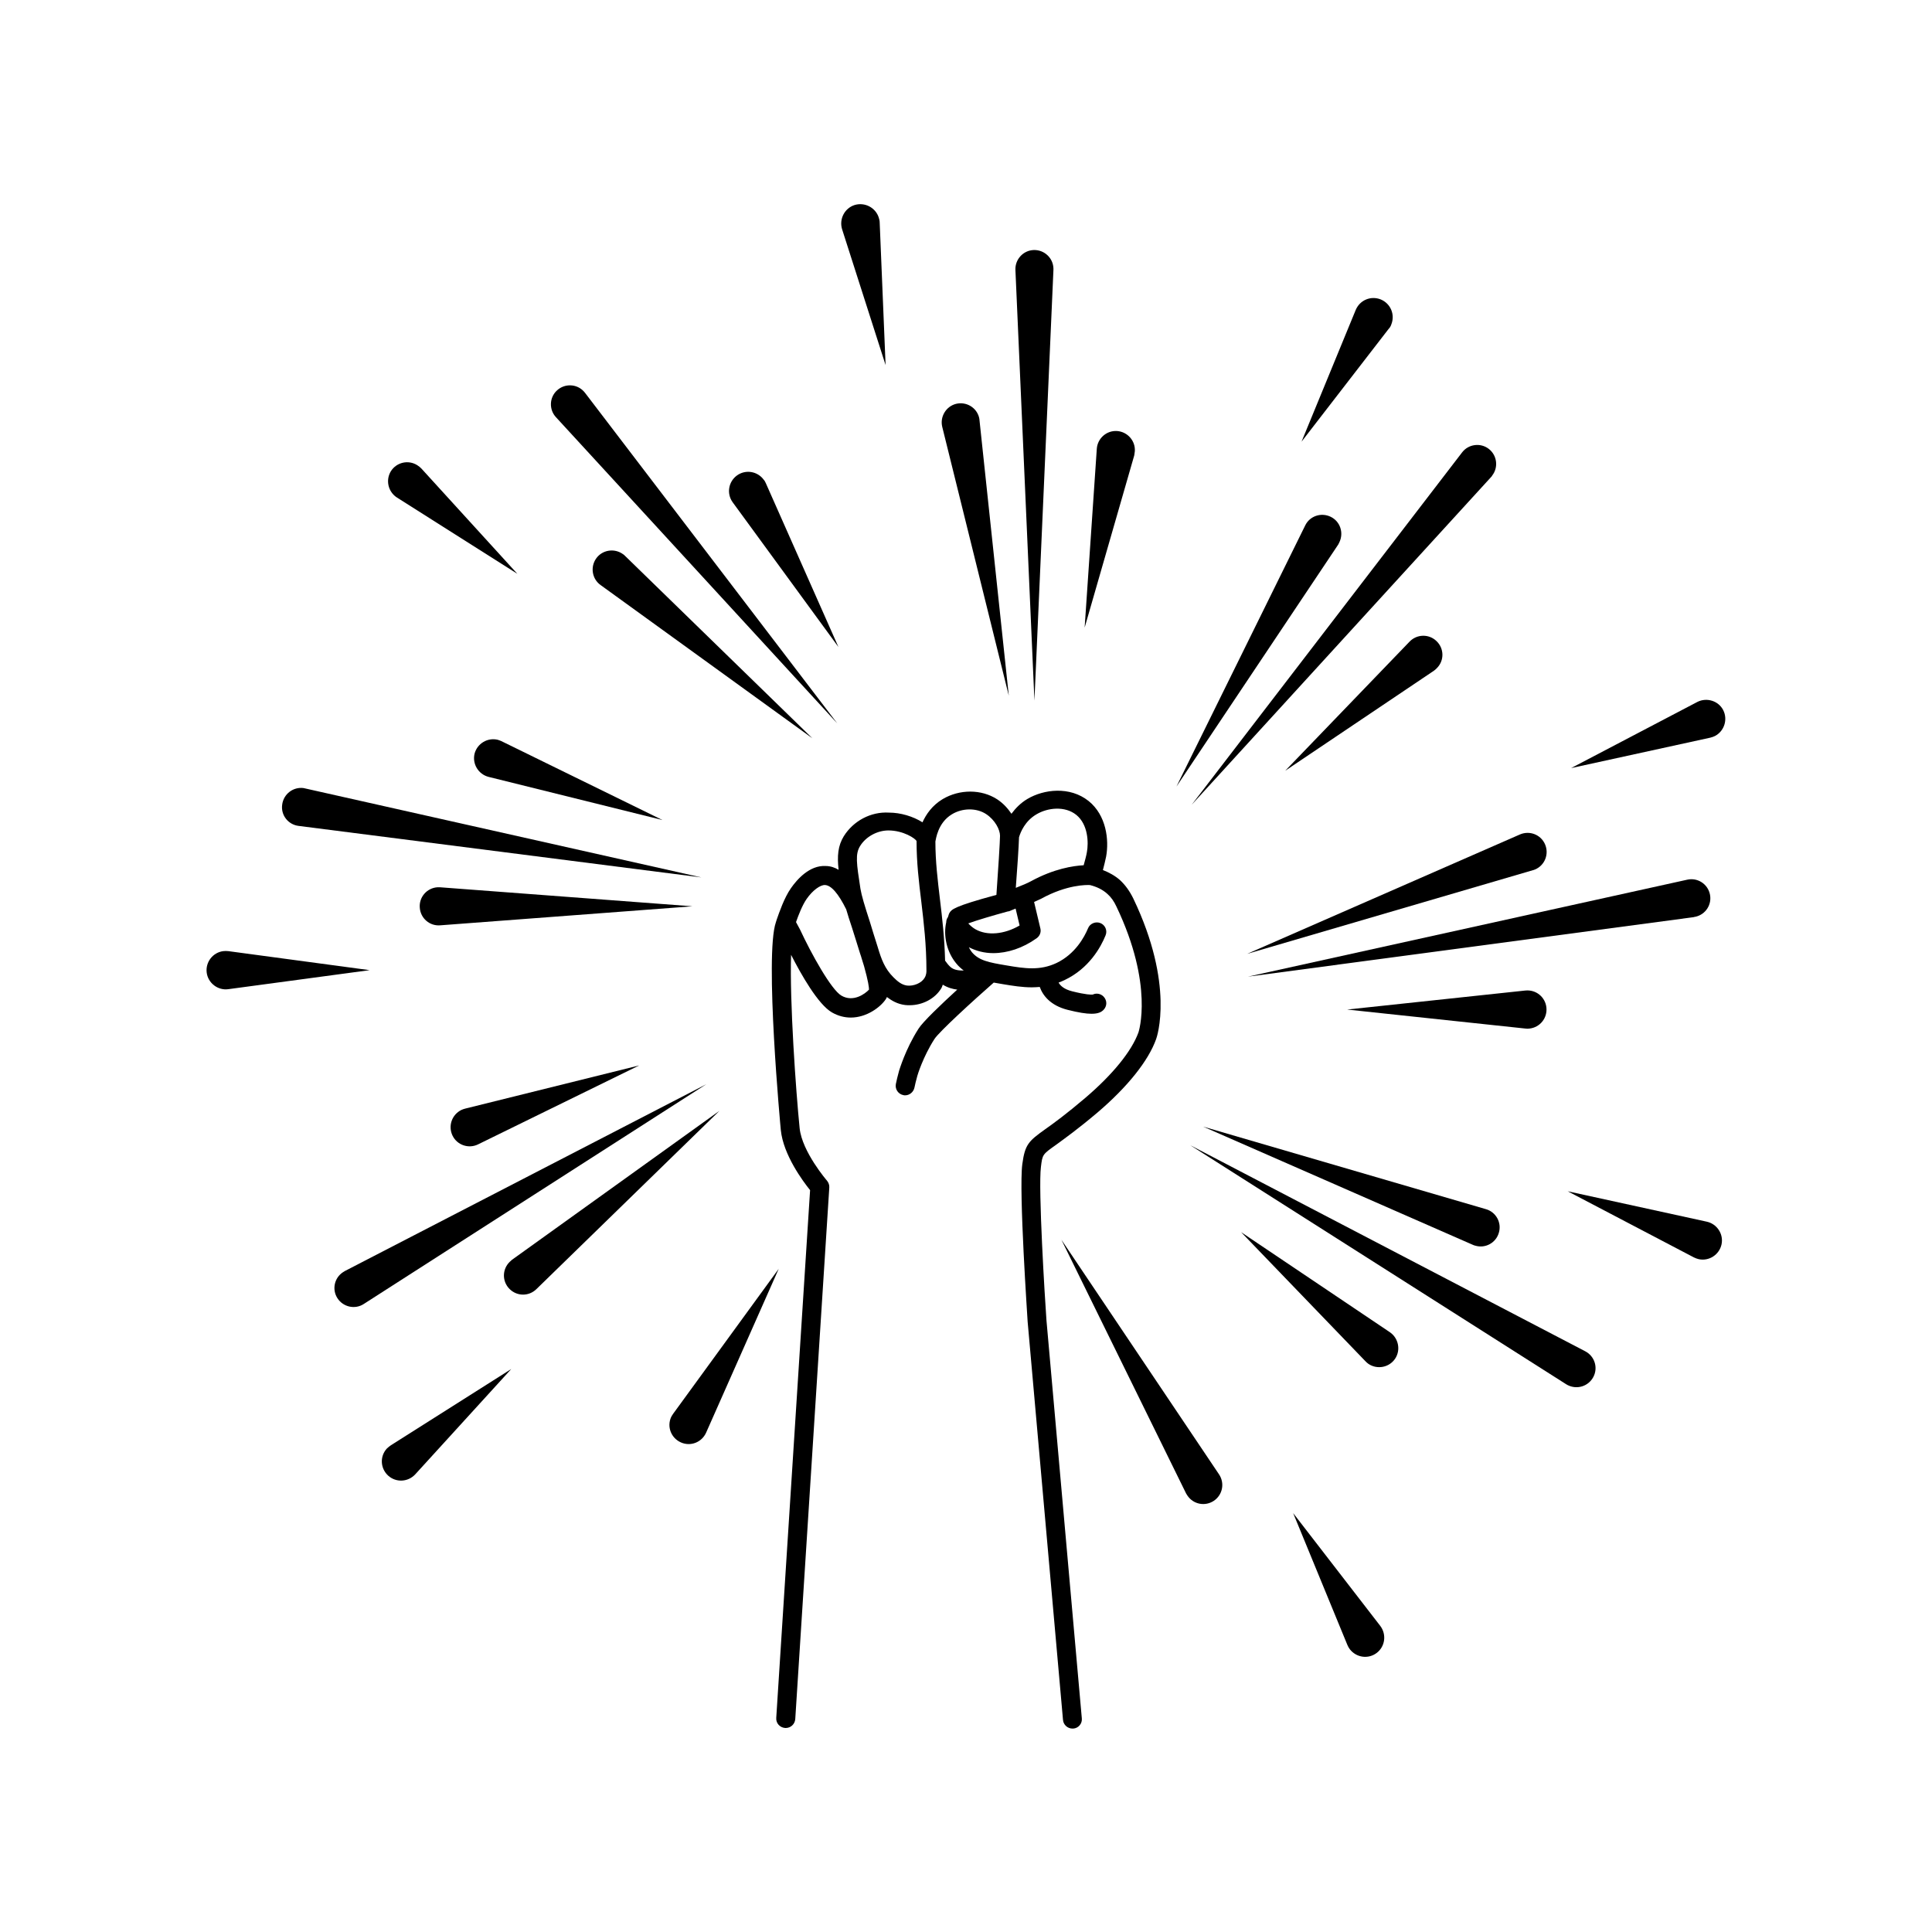 <?xml version="1.0" encoding="UTF-8"?>
<!-- Uploaded to: SVG Repo, www.svgrepo.com, Generator: SVG Repo Mixer Tools -->
<svg fill="#000000" width="800px" height="800px" version="1.1" viewBox="144 144 512 512" xmlns="http://www.w3.org/2000/svg">
 <g>
  <path d="m367.65 365.54c-1.613 2.621-1.812 5.289-1.41 8.969-1.008-0.605-2.168-1.008-3.426-1.008-4.281-0.25-7.609 3.578-9.219 5.894-1.762 2.519-3.074 6.348-3.777 8.363l-0.203 0.656c-3.023 8.715 1.258 54.613 1.309 55.066 0.656 6.551 5.844 13.551 7.758 15.922l-8.969 139.86c-0.102 1.41 0.957 2.57 2.367 2.672h0.152c1.309 0 2.418-1.008 2.519-2.367l9.02-140.86c0.051-0.656-0.203-1.309-0.605-1.812-0.051-0.051-6.602-7.656-7.254-13.906-1.008-10.027-2.672-33.656-2.266-45.949 2.672 5.238 7.152 13.148 10.832 15.266 1.664 0.957 3.375 1.359 4.988 1.359 4.18 0 7.809-2.719 9.219-4.785 0.152-0.203 0.25-0.402 0.352-0.656 1.211 0.906 2.719 1.863 4.836 2.117 0.402 0.051 0.805 0.051 1.211 0.051 3.375 0 6.699-1.715 8.363-4.484 0.203-0.301 0.25-0.656 0.402-0.957 1.309 0.805 2.621 1.16 3.828 1.309-4.281 3.93-9.117 8.516-10.277 10.379-3.477 5.441-5.039 10.883-5.141 11.133-0.402 1.41-0.656 2.621-0.855 3.527-0.25 1.359 0.656 2.672 2.016 2.922 0.152 0.051 0.301 0.051 0.453 0.051 1.16 0 2.215-0.855 2.469-2.066 0.152-0.754 0.402-1.812 0.754-3.074 0-0.051 1.461-4.988 4.535-9.773 1.211-1.914 10.43-10.328 15.719-14.965 0.855 0.152 1.715 0.301 2.621 0.453 2.418 0.402 4.938 0.805 7.457 0.805 0.707 0 1.41-0.051 2.117-0.102 0.805 2.266 2.82 4.887 7.305 6.047 2.973 0.754 4.988 1.059 6.398 1.059 1.812 0 2.621-0.453 3.176-1.008 1.008-1.008 1.008-2.57 0-3.578-0.754-0.754-1.914-0.957-2.82-0.504-0.402 0.051-1.812 0.051-5.441-0.855-2.215-0.555-3.176-1.512-3.629-2.316 0.504-0.203 1.059-0.402 1.562-0.656 6.5-3.074 9.621-8.715 10.883-11.84 0.555-1.309-0.102-2.769-1.359-3.273-1.258-0.504-2.769 0.102-3.273 1.359-1.008 2.418-3.426 6.852-8.363 9.219-4.383 2.066-8.414 1.461-13.148 0.656-4.836-0.805-7.457-1.309-9.32-3.578-0.301-0.402-0.555-0.805-0.754-1.258 1.965 1.008 4.133 1.562 6.449 1.562 3.777 0 7.809-1.309 11.488-3.93 0.855-0.605 1.258-1.613 1.008-2.621l-1.664-7.004c0.656-0.301 1.309-0.605 1.863-0.855 6.852-3.777 12.09-3.68 12.949-3.629 1.812 0.453 3.375 1.211 4.637 2.367 0.957 0.855 1.715 1.914 2.367 3.324 9.977 20.859 5.894 33.199 5.844 33.352-1.812 4.988-6.801 11.133-14.055 17.332-5.09 4.332-8.414 6.75-10.629 8.312-4.434 3.176-5.391 4.031-6.098 9.27-0.957 7.152 1.41 41.363 1.41 41.715l9.371 105.55c0.102 1.309 1.211 2.316 2.519 2.316h0.203c1.41-0.102 2.418-1.359 2.266-2.719l-9.371-105.5c-0.402-5.543-2.215-34.914-1.461-40.656 0.402-3.273 0.402-3.273 4.031-5.844 2.266-1.664 5.742-4.133 10.984-8.566 7.91-6.75 13.453-13.652 15.516-19.445 0.203-0.555 4.938-14.309-6.047-37.23-0.957-1.965-2.117-3.578-3.527-4.887-1.309-1.16-2.871-2.016-4.535-2.672 0.301-1.16 0.656-2.57 0.855-3.578 0.805-4.434 0.051-10.934-4.637-14.711-4.988-3.981-11.891-3.125-16.223-0.555-1.863 1.109-3.176 2.519-4.231 3.93-0.957-1.41-2.168-2.769-3.777-3.828-4.18-2.719-9.977-2.719-14.461-0.051-2.769 1.664-4.383 4.031-5.34 6.144-2.469-1.562-5.793-2.57-8.867-2.57-4.894-0.301-9.48 2.269-11.949 6.199zm46.402 0.352c0.402-1.41 1.613-4.332 4.637-6.098 2.973-1.762 7.508-2.266 10.531 0.152 3.176 2.57 3.273 7.406 2.82 9.875-0.152 0.957-0.555 2.367-0.855 3.477-2.769 0.152-7.859 0.906-13.957 4.231-0.906 0.504-2.367 1.109-4.031 1.762 0.352-4.481 0.805-11.281 0.855-13.398zm-2.973 19.648c0.102-0.051 0.25 0 0.352-0.051l1.715-0.707 1.059 4.484c-4.082 2.367-8.566 2.769-11.688 1.008-0.707-0.402-1.359-0.957-1.914-1.562 2.164-0.805 6.598-2.113 10.477-3.172zm-14.812-25.746c2.82-1.715 6.551-1.715 9.07-0.051 2.367 1.562 3.68 4.133 3.68 5.742 0 1.258-0.504 9.473-0.957 15.668-11.387 3.074-11.891 3.879-12.445 4.785-0.203 0.301-0.25 0.754-0.402 1.109-0.301 0.402-0.453 0.855-0.453 1.359-0.805 3.477 0.102 7.859 2.672 10.934 0.605 0.754 1.258 1.309 1.965 1.863-1.258 0-2.519-0.102-3.477-0.906-0.504-0.453-1.008-1.059-1.461-1.715-0.152-6.047-0.754-11.234-1.359-16.223-0.605-5.141-1.211-10.027-1.211-15.367 0.148-0.547 0.602-4.93 4.379-7.199zm-29.27 48.066c-2.719-1.562-8.012-11.133-10.984-17.531l-1.059-1.965c0.656-1.863 1.664-4.484 2.82-6.144 1.613-2.316 3.629-3.727 4.836-3.68 1.664 0.051 3.578 2.266 5.644 6.449 0.402 1.41 0.906 2.973 1.562 4.938 0.605 1.863 1.258 4.031 2.066 6.602 0.152 0.402 0.25 0.805 0.402 1.211 0 0.051 0 0.152 0.051 0.203l0.656 2.117c1.109 3.981 1.309 5.594 1.309 6.195-1.059 1.152-4.184 3.418-7.305 1.605zm4.938-39.652c1.512-2.469 4.535-4.133 7.508-4.133 3.93 0 7.152 2.117 7.457 2.82 0 5.691 0.605 10.73 1.258 16.07 0.656 5.594 1.359 11.387 1.359 18.289 0 0.301 0 1.109-0.504 1.914-0.805 1.359-2.871 2.215-4.637 2.016-1.461-0.203-2.519-1.109-3.629-2.215-2.266-2.266-3.176-4.734-4.133-7.961-0.805-2.57-1.512-4.734-2.066-6.648-1.41-4.332-2.215-7.004-2.519-8.816l-0.906 0.152 0.906-0.152c-1.051-6.801-1.406-9.219-0.094-11.336z"/>
  <path d="m444.74 263.62c0.203-2.769-1.914-5.188-4.684-5.391-2.769-0.203-5.188 1.914-5.391 4.684l-3.223 47.41 13.148-45.645c0.047-0.352 0.098-0.707 0.148-1.059z"/>
  <path d="m423.17 215.55v-0.453c-0.102-2.769-2.469-4.938-5.238-4.836-2.769 0.102-4.938 2.469-4.836 5.238l5.039 114.16z"/>
  <path d="m411.34 328.36-7.758-72.953c0-0.203-0.051-0.453-0.102-0.707-0.656-2.719-3.426-4.332-6.098-3.68-2.672 0.656-4.332 3.426-3.68 6.098z"/>
  <path d="m378.69 240.75-1.562-37.734c0-0.453-0.102-0.906-0.25-1.359-0.855-2.672-3.727-4.133-6.398-3.324-2.672 0.855-4.133 3.727-3.324 6.398z"/>
  <path d="m366.19 315.46-19.246-43.43c-0.152-0.301-0.301-0.656-0.555-0.906-1.664-2.266-4.836-2.769-7.106-1.109-2.266 1.664-2.769 4.836-1.109 7.106z"/>
  <path d="m365.89 335.71-66.855-87.609c-0.102-0.102-0.203-0.25-0.301-0.352-1.863-2.066-5.09-2.168-7.106-0.301-2.066 1.863-2.168 5.09-0.301 7.106z"/>
  <path d="m309.61 291.28c-0.152-0.152-0.352-0.352-0.555-0.453-2.266-1.613-5.441-1.109-7.055 1.16-1.613 2.266-1.109 5.441 1.16 7.055l56.125 40.605z"/>
  <path d="m249.21 275.86 31.891 20.203-25.441-27.91c-0.301-0.301-0.656-0.605-1.059-0.855-2.367-1.512-5.492-0.805-7.004 1.562-1.457 2.367-0.754 5.488 1.613 7z"/>
  <path d="m275.91 340.05c-2.719-0.656-5.441 1.008-6.144 3.68-0.656 2.719 1.008 5.441 3.68 6.144l46.098 11.438-42.672-20.906c-0.254-0.105-0.609-0.258-0.961-0.355z"/>
  <path d="m223.11 362.87 106.76 13.652-104.99-23.578c-0.152-0.051-0.301-0.051-0.453-0.102-2.769-0.352-5.289 1.613-5.644 4.383-0.402 2.773 1.562 5.293 4.332 5.644z"/>
  <path d="m260.64 379.14h-0.754c-2.769 0.203-4.887 2.621-4.637 5.441 0.203 2.769 2.621 4.887 5.441 4.637l66.805-5.039z"/>
  <path d="m204.52 406.14 37.434-5.039-37.434-5.039c-0.453-0.051-0.906-0.051-1.359 0-2.769 0.352-4.734 2.922-4.383 5.691 0.352 2.773 2.973 4.789 5.742 4.387z"/>
  <path d="m263.92 444.94c1.211 2.519 4.281 3.578 6.801 2.316l42.672-20.906-46.098 11.438c-0.352 0.102-0.707 0.203-1.008 0.352-2.566 1.258-3.574 4.281-2.367 6.801z"/>
  <path d="m234.95 481.11c-2.367 1.512-3.023 4.637-1.512 6.953s4.637 3.023 6.953 1.512l90.785-58.242-95.824 49.523c-0.098 0.102-0.25 0.152-0.402 0.254z"/>
  <path d="m279.09 478.39c-2.016 1.965-2.066 5.141-0.102 7.152 1.965 2.019 5.137 2.066 7.152 0.102l48.516-47.258-55.016 39.5c-0.148 0.152-0.352 0.352-0.551 0.504z"/>
  <path d="m254.04 534.72 25.441-27.91-31.891 20.203c-0.352 0.25-0.754 0.555-1.059 0.855-1.914 2.066-1.762 5.289 0.352 7.203 2.07 1.863 5.242 1.711 7.156-0.352z"/>
  <path d="m322.41 518.64c-0.203 0.301-0.402 0.605-0.555 0.906-1.16 2.57 0 5.543 2.57 6.699 2.57 1.16 5.543 0 6.699-2.57l19.246-43.43z"/>
  <path d="m458.69 540.36c1.562 2.316 4.684 2.922 7.004 1.359 2.316-1.562 2.922-4.684 1.359-7.004l-41.766-62.168 33.051 67.258c0.102 0.152 0.203 0.355 0.352 0.555z"/>
  <path d="m508.87 582.02c2.215-1.715 2.621-4.887 0.906-7.152l-23.074-29.875 14.359 34.914c0.152 0.402 0.402 0.805 0.656 1.16 1.762 2.266 4.938 2.668 7.152 0.953z"/>
  <path d="m512.3 497.03-39.398-26.5 32.949 34.207c0.25 0.25 0.504 0.504 0.805 0.707 2.316 1.562 5.492 0.957 7.055-1.359 1.562-2.316 0.906-5.492-1.41-7.055z"/>
  <path d="m566.25 508.92c1.309-2.469 0.352-5.492-2.117-6.801l-104.69-54.613 99.602 63.328c0.102 0.051 0.25 0.152 0.352 0.203 2.519 1.309 5.543 0.352 6.852-2.117z"/>
  <path d="m534.36 473.91c0.203 0.102 0.402 0.152 0.605 0.203 2.672 0.805 5.492-0.754 6.246-3.426 0.805-2.672-0.754-5.492-3.426-6.246l-74.918-21.867z"/>
  <path d="m594.17 477.69c2.719 0.605 5.441-1.16 6.047-3.879 0.605-2.719-1.16-5.441-3.879-6.047l-36.879-8.062 33.453 17.531c0.398 0.203 0.852 0.355 1.258 0.457z"/>
  <path d="m501.01 411.54 47.258 5.039c0.352 0.051 0.707 0.051 1.059 0 2.769-0.301 4.785-2.769 4.484-5.594-0.301-2.769-2.769-4.785-5.594-4.484z"/>
  <path d="m593.31 386.95c2.719-0.605 4.434-3.273 3.828-5.996-0.605-2.719-3.273-4.434-5.996-3.828l-116.43 25.695 118.14-15.77c0.152-0.051 0.305-0.102 0.453-0.102z"/>
  <path d="m550.23 374.61c0.203-0.051 0.402-0.152 0.605-0.203 2.57-1.109 3.727-4.082 2.621-6.648-1.109-2.57-4.082-3.727-6.648-2.621l-72.297 31.641z"/>
  <path d="m598.5 339.04c2.469-1.309 3.426-4.383 2.168-6.852-1.258-2.469-4.383-3.426-6.852-2.168l-33.453 17.531 36.879-8.062c0.402-0.098 0.855-0.25 1.258-0.449z"/>
  <path d="m524.69 313.9c-2.016-1.965-5.238-1.863-7.152 0.152l-32.949 34.207 39.398-26.5c0.301-0.203 0.555-0.453 0.805-0.707 2.016-2.016 1.914-5.238-0.102-7.152z"/>
  <path d="m539.2 270.37c0.102-0.102 0.203-0.203 0.25-0.352 1.715-2.215 1.258-5.391-0.906-7.055-2.215-1.715-5.391-1.258-7.055 0.906l-71.688 93.41z"/>
  <path d="m498.95 287.7c1.211-2.519 0.203-5.543-2.316-6.75-2.519-1.211-5.543-0.203-6.75 2.316l-34.109 69.172 42.875-64.137c0.102-0.199 0.203-0.398 0.301-0.602z"/>
  <path d="m512.7 230.01c1.059-2.621-0.152-5.543-2.769-6.648-2.621-1.059-5.543 0.152-6.648 2.769l-14.359 34.914 23.074-29.875c0.301-0.301 0.555-0.707 0.703-1.16z"/>
 </g>
</svg>
